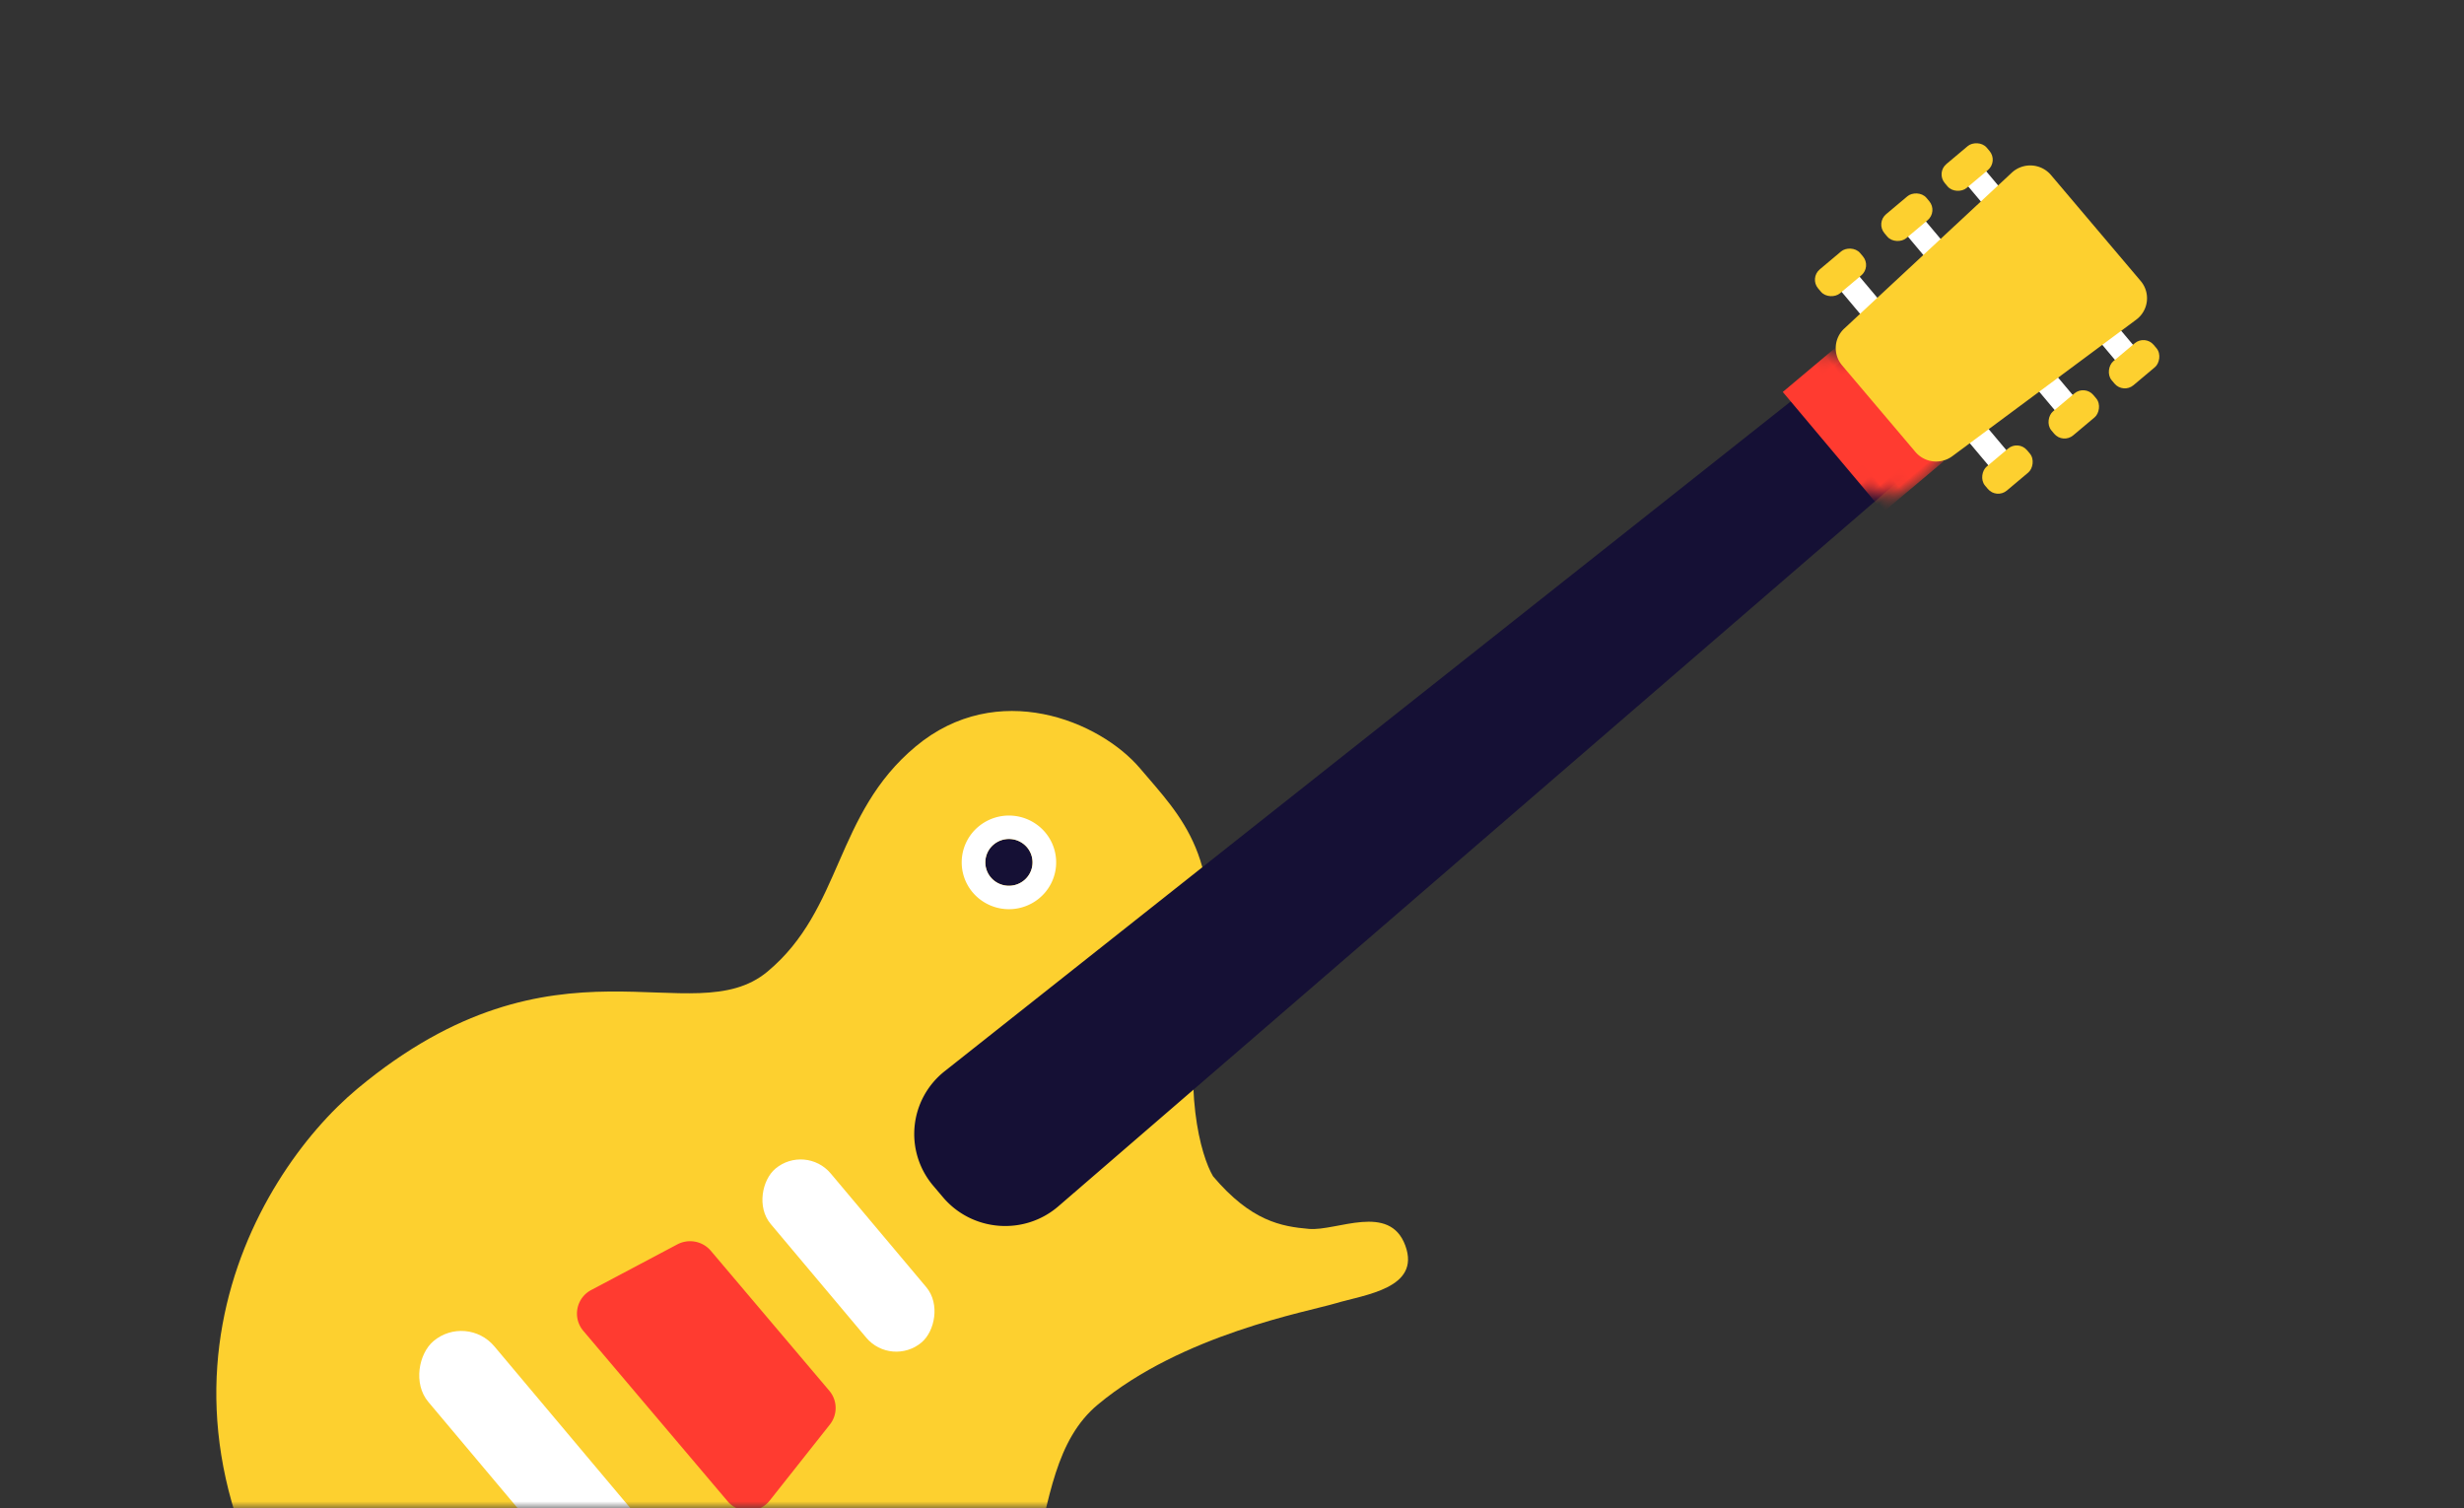 <svg width="183" height="112" xmlns="http://www.w3.org/2000/svg" xmlns:xlink="http://www.w3.org/1999/xlink"><rect width="100%" height="100%" fill="#333333" stroke="none"/><defs><rect id="a" width="183" height="112" rx="8"/><path d="M69.663 1.916a4.801 4.801 0 0 1 6.632.662 4.701 4.701 0 0 1-.514 6.608L11.606 64.588c-2.54 2.192-6.404 1.889-8.573-.674l-.719-.848a5.938 5.938 0 0 1 .846-8.509L69.663 1.916z" id="c"/></defs><g fill="none" fill-rule="evenodd"><mask id="b" fill="#fff"><use xlink:href="#a"/></mask><use fill="none" xlink:href="#a"/><g mask="url(#b)"><g transform="translate(16 10)"><path d="M81.218 81.268c-2.06-.178-4.306-.578-7.124-3.906-.904-1.518-2.335-6.454-.833-14.057 1.877-9.504-1.576-12.681-4.582-16.231-3.007-3.55-10.615-6.676-16.661-1.645-6.047 5.03-5.425 12.076-11.023 16.734-5.599 4.657-15.657-3.615-30.438 8.681-7.838 6.52-18.593 24.923-.933 45.78 14.466 17.086 30.216 14.95 42.085 5.076 11.87-9.874 7.562-22.174 13.833-27.391 6.27-5.216 15.547-6.883 17.678-7.521 2.131-.639 6.322-1.1 5.151-4.285-1.171-3.186-5.094-1.058-7.153-1.235z" fill="#FDD02F"/><path d="M60.06 55.378a1.765 1.765 0 0 1-2.47-.213 1.728 1.728 0 0 1 .216-2.45 1.765 1.765 0 0 1 2.47.214 1.728 1.728 0 0 1-.216 2.45z" fill="#151035"/><path d="M61.187 56.71a3.529 3.529 0 0 1-4.942-.428 3.456 3.456 0 0 1 .433-4.898 3.529 3.529 0 0 1 4.942.427 3.456 3.456 0 0 1-.433 4.898zm-3.598-1.545c.622.735 1.729.83 2.47.213a1.728 1.728 0 0 0 .217-2.45 1.765 1.765 0 0 0-2.47-.213 1.728 1.728 0 0 0-.217 2.45z" fill="#FFF"/><rect fill="#FFF" transform="rotate(49.951 25.552 100.726)" x="11.015" y="97.521" width="29.074" height="6.409" rx="3.204"/><rect fill="#FFF" transform="rotate(49.951 47.015 83.247)" x="38.584" y="80.334" width="16.863" height="5.826" rx="2.913"/><path d="M34.307 82.417a2.022 2.022 0 0 1 2.487.478l8.797 10.391c.612.722.63 1.77.044 2.51l-4.475 5.656a2.018 2.018 0 0 1-3.118.047L27.323 88.841a1.98 1.98 0 0 1 .587-3.035l6.396-3.389z" fill="#FF3B30"/><path fill="#FFF" transform="scale(-1 1) rotate(-49.951 0 286.092)" d="M129.959 3.085H132.866V4.833H129.959z"/><rect fill="#FDD02F" transform="scale(-1 1) rotate(-49.951 0 281.715)" x="128.935" y=".366" width="2.326" height="4.078" rx="1"/><path fill="#FFF" transform="scale(-1 1) rotate(-49.951 0 280.205)" d="M125.481 6.812H128.388V8.56H125.481z"/><rect fill="#FDD02F" transform="scale(-1 1) rotate(-49.951 0 275.825)" x="124.456" y="4.092" width="2.326" height="4.078" rx="1"/><path fill="#FFF" transform="scale(-1 1) rotate(-49.951 0 273.725)" d="M120.554 10.91H123.461V12.658H120.554z"/><rect fill="#FDD02F" transform="scale(-1 1) rotate(-49.951 0 269.347)" x="119.53" y="8.19" width="2.326" height="4.078" rx="1"/><path fill="#FFF" transform="rotate(49.951 141.184 15.498)" d="M139.73 14.625H142.637V16.373H139.73z"/><rect fill="#FDD02F" transform="rotate(49.951 142.498 17.051)" x="141.335" y="15.012" width="2.326" height="4.078" rx="1"/><path fill="#FFF" transform="rotate(49.951 136.705 19.223)" d="M135.251 18.349H138.158V20.097H135.251z"/><rect fill="#FDD02F" transform="rotate(49.951 138.019 20.776)" x="136.856" y="18.737" width="2.326" height="4.078" rx="1"/><path fill="#FFF" transform="rotate(49.951 131.778 23.323)" d="M130.324 22.449H133.231V24.197H130.324z"/><rect fill="#FDD02F" transform="rotate(49.951 133.092 24.875)" x="131.929" y="22.836" width="2.326" height="4.078" rx="1"/><path d="M120.663 16.916a4.801 4.801 0 0 1 6.632.662 4.701 4.701 0 0 1-.514 6.608L62.606 79.588c-2.54 2.192-6.404 1.889-8.573-.674l-.719-.848a5.938 5.938 0 0 1 .846-8.509l66.503-52.641z" fill="#151035"/><g transform="translate(51 15)"><mask id="d" fill="#fff"><use xlink:href="#c"/></mask><path fill="#FF3B30" mask="url(#d)" transform="rotate(49.951 71.377 6.688)" d="M65.562 3.774H77.192V9.6H65.562z"/></g><path d="M133.414 2.825a2.02 2.02 0 0 1 2.912.175l6.661 7.867a1.98 1.98 0 0 1-.331 2.874L128.998 23.88a2.022 2.022 0 0 1-2.743-.317l-5.445-6.43a1.979 1.979 0 0 1 .162-2.732l12.442-11.576z" fill="#FDD02F"/></g></g></g></svg>
